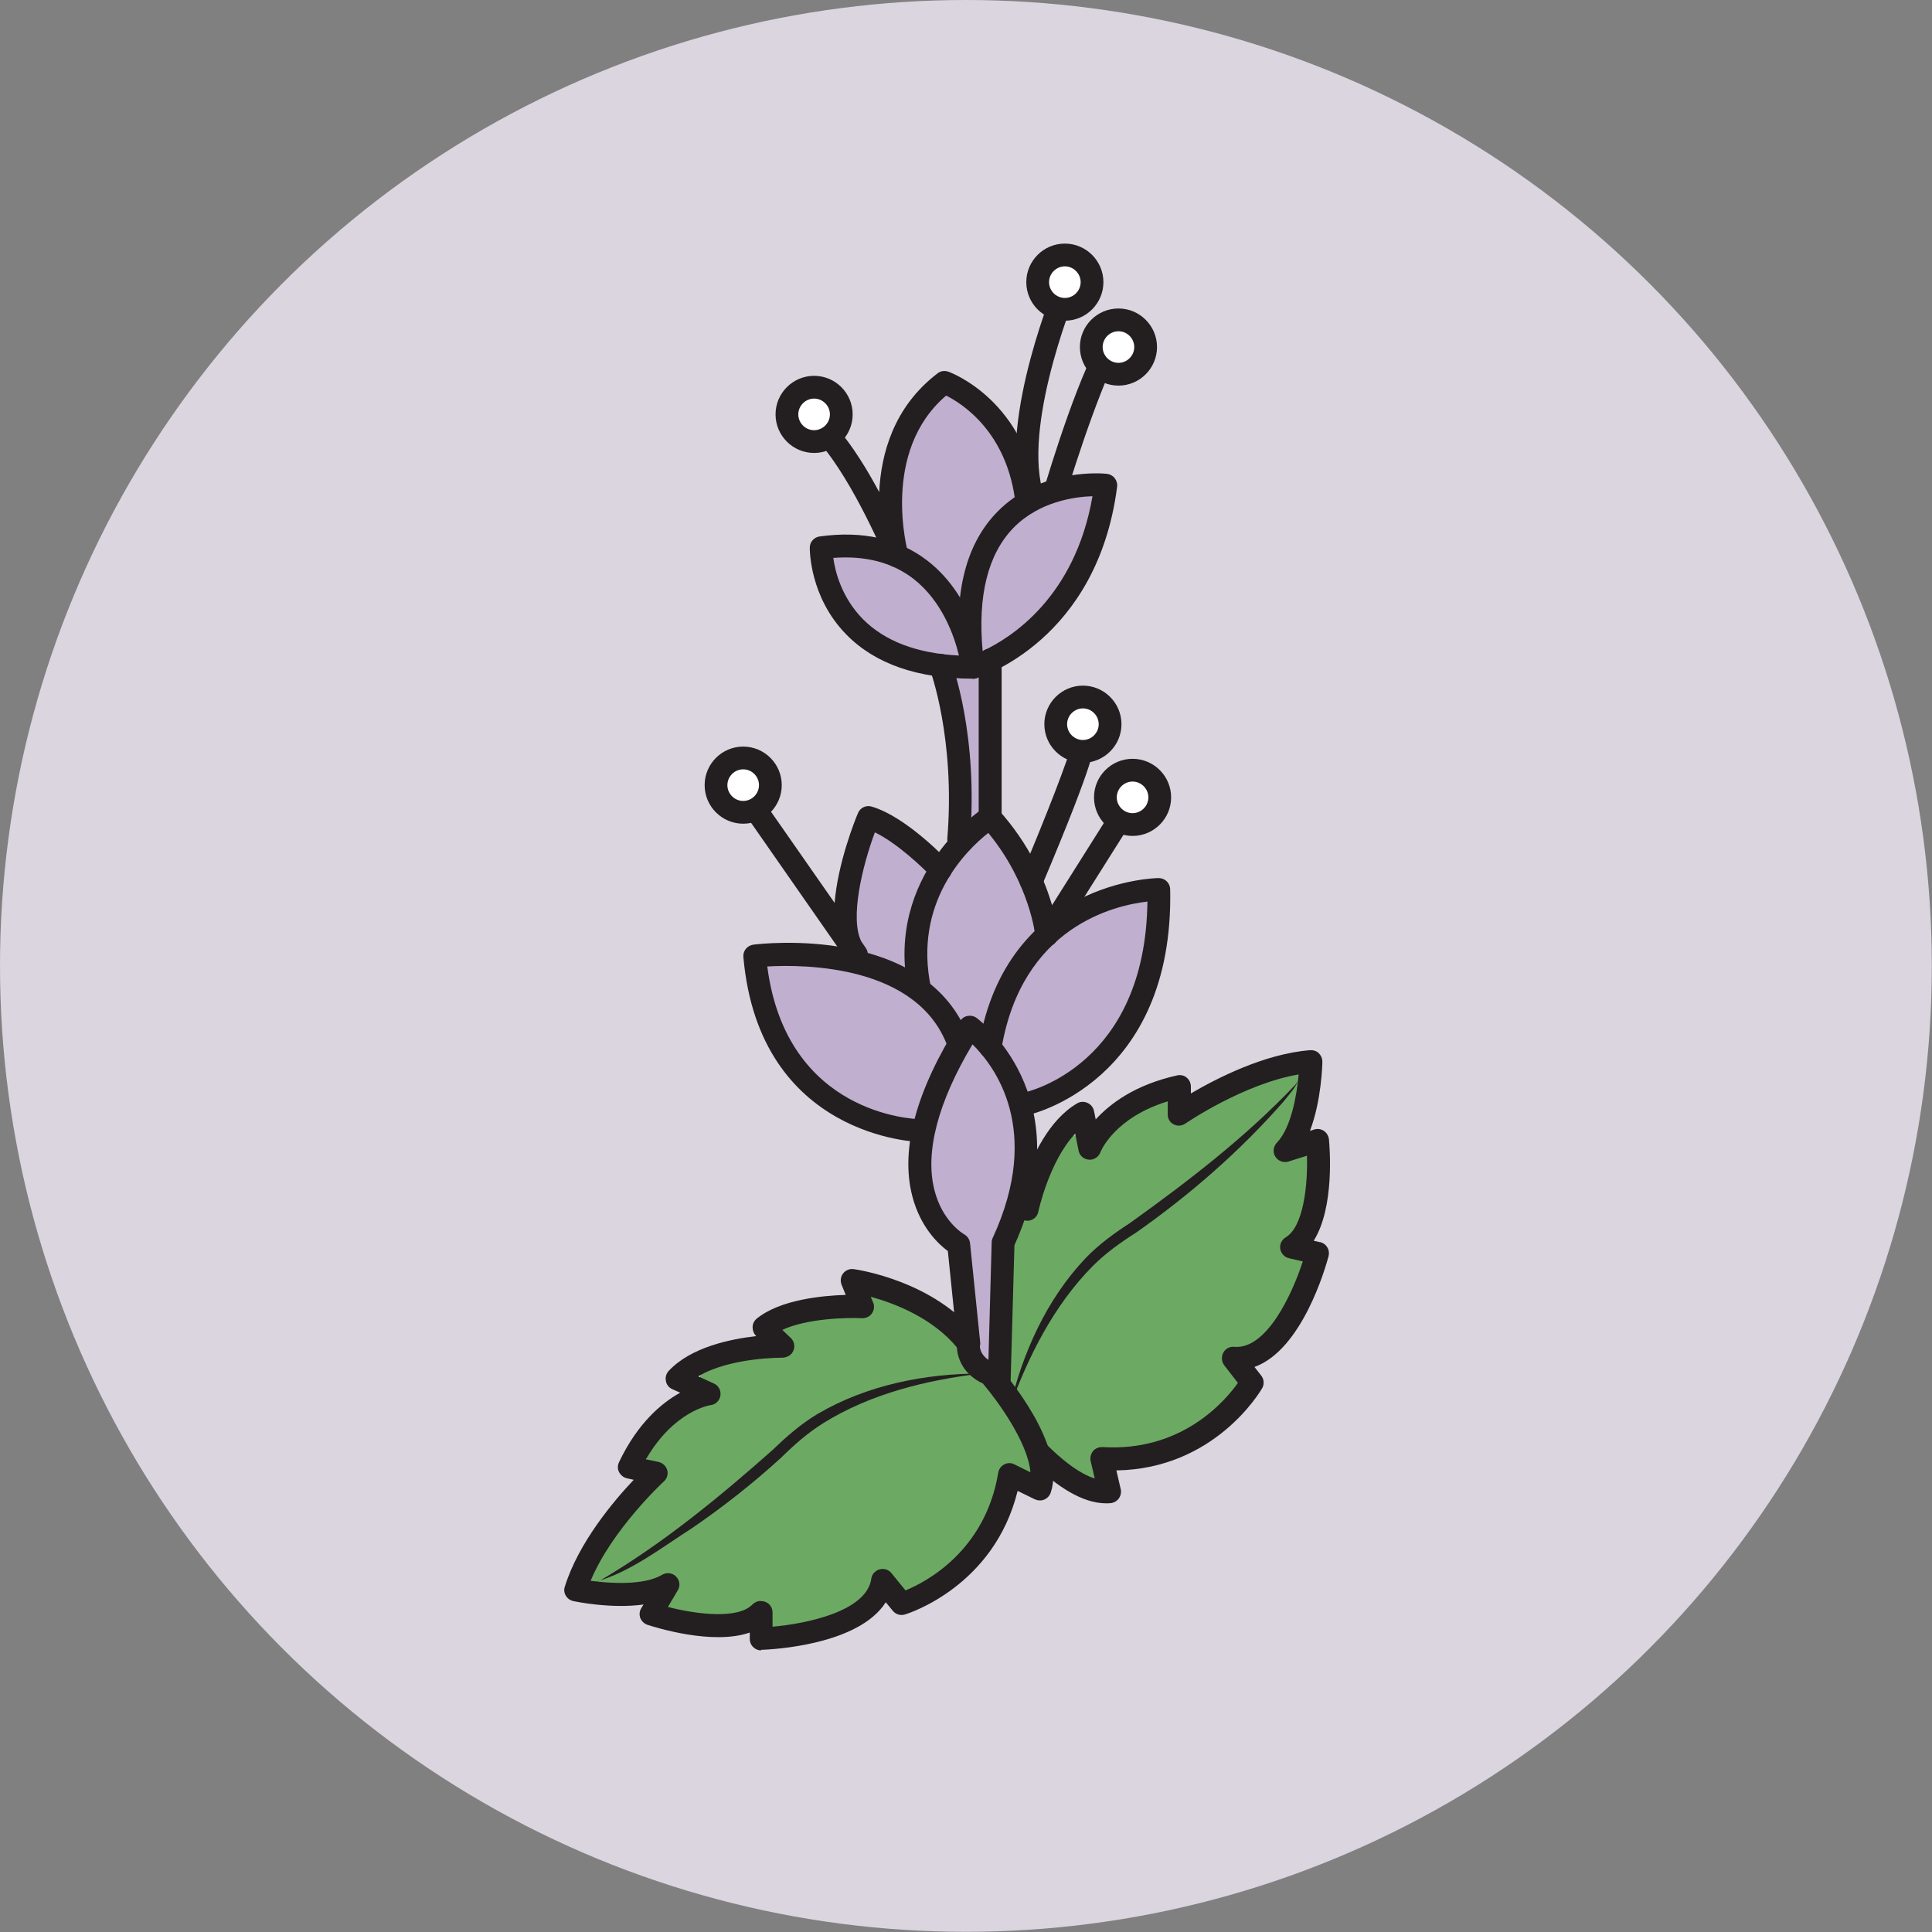 <?xml version="1.0" encoding="UTF-8"?><svg xmlns="http://www.w3.org/2000/svg" viewBox="0 0 102.71 102.71"><rect x="0" y="0" width="102.71" height="102.71" fill="#808080" stroke="none"/><defs><style>.d{fill:none;}.e{fill:#fff;}.f{fill:#c0afce;}.g{fill:#dbd5e0;}.h{fill:#231f20;}.i{fill:#6caa63;}</style></defs><g id="a"/><g id="b"><g id="c"><circle class="g" cx="51.35" cy="51.35" r="51.35"/><g><path class="f" d="M51.35,37l.45-.08-1.12-1.12c-.53,2.43,.22,4.81,.27,7.24h1.82c-.27-2.15-.36-4.31-.29-6.47,.02-.49-.43-.91-.91-.91-.51,0-.89,.42-.91,.91-.07,2.16,.03,4.32,.29,6.47,.06,.49,.37,.91,.91,.91,.49,0,.92-.42,.91-.91-.05-2.24-.81-4.53-.33-6.76,.16-.72-.43-1.24-1.12-1.12l-.45,.08c-.48,.08-.76,.68-.64,1.12,.14,.51,.63,.72,1.12,.64h0Z"/><g><g><path class="d" d="M58,60.66s.03,.02,.05,.04c-.01-.01-.03-.02-.05-.04Z"/><g><path class="i" d="M69.94,61.7c-.07-.51-.68-.91-1.16-.9-.02,0-.04,0-.07,0,.35-.85,.7-1.71,1.05-2.56,.25-.61-.25-1.33-.83-1.5-.62-.18-1.13,.14-1.41,.65-.03,0-.07-.02-.1-.02-.95-.06-1.82,.18-2.38,.71-.21,.02-.43,.04-.64,.08-.42,.08-.82,.23-1.18,.45-.17,.11-.33,.25-.49,.37-.21-.27-.54-.45-.94-.48-.98-.09-1.81,.42-2.49,1.07-.28,.27-.52,.6-.82,.84-.11,.09-.27,.19-.4,.23-.07,.02-.09,.03-.09,.03-.55-.47-1.47-.41-1.85,.27-.41,.76-.83,1.52-1.24,2.27-.06,.11-.22,.31-.29,.46-.33-.07-.78,.04-1.04,.19-.73,.42-.93,1.43-1.2,2.16-.1,.26-.21,.53-.31,.81,.34,1.58,.09,3.23,.23,4.83,.03,.33-.3,.61-.61,.61-.08,0-.16-.02-.23-.05,.13,.23,.27,.46,.44,.67,.54,.71,1.26,1.28,1.78,2,.56,.77,.93,1.63,1.59,2.33,.61,.66,1.38,1.19,2.2,1.54,.51,.22,1.2,.03,1.32-.6,.06-.36,.06-.71,0-1.07,.14,.06,.28,.1,.45,.11,2.63,.14,5.04-1.08,6.64-3.13,.35-.45,.15-1.23-.29-1.57,.11-.13,.26-.23,.39-.32,.56-.4,1.13-.74,1.61-1.24,.92-.96,1.56-2.17,1.79-3.48,.08-.44-.06-.98-.4-1.29,.85-1.3,1.17-2.87,.95-4.46Z"/><path class="i" d="M58,60.66s.03,.02,.05,.04c-.01-.01-.03-.02-.05-.04Z"/></g></g><path class="h" d="M53.67,74.88c.67-2.91,1.95-5.78,4.03-7.98,.69-.73,1.57-1.36,2.37-1.88,3.1-2.22,6.18-4.59,8.81-7.37l.11-.15,.08-.17c-.17,.47-.53,.85-.84,1.24-2.31,2.63-4.96,4.94-7.82,6.95-.86,.55-1.62,1.09-2.31,1.78-2.08,2.1-3.44,4.82-4.44,7.58h0Z"/><path class="h" d="M70.18,66.04l-.34-.08c1.12-1.78,.85-4.97,.81-5.39-.02-.18-.12-.35-.27-.45-.15-.1-.34-.13-.52-.07l-.22,.07c.62-1.62,.66-3.57,.66-3.68,0-.17-.07-.33-.19-.45-.12-.12-.3-.17-.46-.16-2.44,.19-4.99,1.51-6.34,2.3v-.36c0-.19-.08-.36-.22-.48-.14-.12-.33-.16-.51-.12-2.25,.5-3.57,1.51-4.33,2.34l-.09-.45c-.04-.19-.17-.35-.35-.43-.18-.08-.39-.07-.55,.03-1.49,.87-2.38,2.8-2.84,4.13v-.02c-.1-.15-.25-.25-.42-.29-.17-.03-.35,.01-.48,.12-.92,.72-1.53,2.03-1.93,3.16,.13,.07,.23,.18,.28,.32,.22,.64,.32,1.29,.36,1.95,.14-.81,.66-2.82,1.54-3.97l.32,.54c.13,.21,.37,.33,.62,.29,.25-.04,.44-.23,.49-.47,0-.03,.59-2.71,1.96-4.15l.18,.9c.05,.26,.27,.46,.54,.48,.27,.03,.52-.14,.62-.39,.03-.08,.75-1.84,3.58-2.71v.68c-.01,.23,.11,.44,.31,.54,.2,.11,.44,.09,.63-.04,.03-.02,3.08-2.11,6.02-2.61-.1,1.11-.4,2.84-1.16,3.63-.19,.2-.23,.51-.08,.74,.15,.24,.44,.34,.7,.26l.98-.31c.05,1.63-.2,3.79-1.13,4.34-.21,.13-.33,.37-.29,.61s.22,.44,.46,.5l.74,.17c-.56,1.72-1.92,4.7-3.65,4.54-.25-.02-.47,.1-.58,.32-.11,.21-.09,.47,.05,.66l.73,.94c-.69,.97-2.99,3.67-7.2,3.41-.19-.01-.38,.07-.5,.21-.12,.15-.17,.34-.13,.53l.22,.93c-1.51-.47-3.31-2.53-4.04-3.52-.25-1.13-1.01-1.62-1.56-1.77-.27-.36-.49-.74-.68-1.13-.08,.03-.16,.06-.24,.06-.35,0-.58-.28-.61-.61-.01-.13-.01-.25-.02-.38-.25-.01-.52-.18-.56-.43-.02-.1-.03-.19-.04-.29-.09,.1-.2,.16-.32,.19,.28,1.18,.79,2.45,1.68,3.54,.1,.12,.26,.2,.41,.22,.11,.01,.64,.12,.79,.96,.02,.09,.05,.18,.1,.25,.32,.44,3.11,4.23,5.69,4.23,.08,0,.16,0,.25-.01,.17-.02,.33-.11,.43-.25,.1-.14,.14-.32,.1-.49l-.23-1c5.22-.08,7.64-4.18,7.75-4.37,.12-.21,.1-.48-.05-.67l-.36-.46c2.54-.91,3.79-5.32,3.94-5.89,.04-.16,.02-.33-.07-.47-.08-.14-.22-.24-.38-.28Z"/></g><g><path class="f" d="M49.3,31.75c.36,.51,.87,.81,1.51,.72,.56-.07,1.15-.5,1.26-1.09,.1-.49,.2-.98,.34-1.46,.07-.24,.15-.48,.24-.71,.02-.05,.04-.1,.05-.13,.05-.1,.1-.21,.15-.31,.11-.22,.26-.41,.38-.62v-.02l.04-.03c.09-.1,.17-.2,.27-.29,.18-.17,.38-.31,.56-.48,.38-.35,.58-.86,.59-1.37,.08-2.39-1.67-4.44-3.76-5.31-.47-.2-1.04,0-1.43,.36-.42,.08-.8,.31-1,.71-.8,1.62-1.04,3.38-1.06,5.17-.01,.92-.1,1.92,.38,2.74,.43,.73,.98,1.42,1.47,2.12Z"/><path class="f" d="M59.1,47.79c-.6,.47-1.76,.4-2.48,.63-.3,.1-.58,.22-.86,.35-.48-1.41-1.17-2.74-2.04-3.95-.52-.72-1.7-1.12-2.38-.31-.39,.46-.77,.92-1.16,1.37-.03,.03-.05,.06-.07,.08-.07-.04-.14-.07-.17-.1-.32-.25-.69-.4-1.07-.42-.35-.39-.69-.78-1.04-1.15-1.18-1.27-2.99,.27-2.47,1.63-.23,.24-.39,.57-.42,.96-.14,1.42-.08,2.86,.17,4.27-1.09-.22-2.18-.42-3.28-.58-.62-.09-1.19,0-1.59,.54-.34,.45-.48,1.19-.12,1.68,.36,.5,.68,1.01,.97,1.55-.03,.28,0,.58,.16,.88,.16,.32,.34,.62,.53,.92,.61,1.01,1.31,1.96,2.26,2.69,1.29,.99,3.25,1.66,4.87,1.36,.08-.01,.15-.04,.22-.07-.13,.48-.22,.97-.27,1.48-.19,1.82,.4,3.92,2.08,4.74-.28,2.08-.02,4.18,.72,6.15,.09,.23,.18,.46,.27,.69,.13,.3,.57,.37,.83,.22,.02,0,.02-.02,.04-.04,.25-.07,.46-.28,.47-.58,.04-1.07-.1-2.14-.31-3.19,.14-.68,.19-1.37,.13-2.06-.03-.28-.06-.6-.12-.91v-.03c.01-.09,.01-.18,0-.27,.34-.27,.55-.68,.61-1.1,.6-.9,.82-2.26,.94-3.19,.16-1.25,.12-2.51-.12-3.74,.18,.02,.37,.01,.55-.05,3.93-1.43,6.68-5.17,6.72-9.38,.01-1.44-1.61-1.84-2.59-1.07Z"/></g><g><path class="d" d="M37.34,74.07s.01,.03,.02,.05c-.01-.02-.02-.04-.02-.05Z"/><path class="i" d="M55.09,77.58c-.16-.88-.5-1.75-1.01-2.49-.54-.8-1.29-1.35-1.92-2.07-.59-.67-.98-1.5-1.55-2.19-.63-.76-1.48-1.32-2.29-1.86-.31-.21-.64-.16-.91,.01-.11-.08-.23-.16-.34-.24-.4-.29-1.01-.07-1.24,.33-.11,.2-.14,.4-.11,.59-.61-.13-1.29,.03-1.92,.11-.77,.1-1.8,.07-2.37,.69-.2,.22-.42,.64-.42,.97-.16,.03-.39,.14-.51,.18-.83,.23-1.66,.47-2.49,.7-.75,.21-1.01,1.1-.67,1.74,0,0-.01,.02-.05,.08-.07,.12-.2,.25-.31,.34-.3,.25-.68,.4-1,.61-.79,.52-1.47,1.22-1.6,2.19-.05,.39,.05,.75,.26,1.02-.16,.13-.33,.25-.47,.39-.3,.3-.54,.66-.71,1.05-.09,.2-.15,.4-.22,.61-.64,.43-1.06,1.22-1.22,2.16,0,.03,0,.07,0,.1-.56,.16-.98,.59-.95,1.23,.03,.6,.63,1.25,1.28,1.14,.91-.15,1.82-.3,2.73-.45,0,.02,0,.04-.01,.07-.12,.47,.15,1.15,.62,1.33,1.5,.56,3.11,.6,4.56,.07,.23,.4,.72,.65,1.17,.68,1.33,.06,2.65-.29,3.79-.97,.59-.36,1.06-.84,1.57-1.29,.12-.11,.25-.23,.4-.31,.24,.51,.95,.87,1.47,.63,2.36-1.1,4.09-3.17,4.53-5.77,.03-.17,.02-.32,0-.47,.33,.13,.68,.21,1.04,.23,.64,.03,.98-.6,.88-1.15Zm-17.73-3.46s-.02-.04-.02-.05c0,.02,.01,.04,.02,.05Z"/></g><g><path class="f" d="M51.72,35.47s6.05-1.82,7.06-9.68c0,0-8.47-.91-7.06,9.68Z"/><path class="h" d="M51.72,36.08c-.12,0-.23-.03-.33-.1-.15-.1-.25-.25-.27-.43-.5-3.73,.14-6.54,1.89-8.33,2.32-2.38,5.69-2.05,5.84-2.03,.16,.02,.31,.1,.41,.23,.1,.13,.15,.29,.13,.45-1.05,8.16-7.22,10.11-7.49,10.19-.06,.02-.12,.03-.17,.03Zm6.36-9.7c-.97,.03-2.85,.29-4.21,1.69-1.35,1.4-1.9,3.59-1.63,6.54,1.49-.69,4.91-2.84,5.84-8.23Z"/></g><g><path class="f" d="M43.65,29.12s-.1,6.35,8.07,6.35c0,0-.81-7.36-8.07-6.35Z"/><path class="h" d="M51.72,36.08c-2.94,0-5.2-.79-6.72-2.34-1.97-2-1.95-4.53-1.95-4.63,0-.3,.23-.55,.52-.59,2.3-.32,4.23,.12,5.75,1.3,2.59,2.01,2.99,5.44,3,5.59,.02,.17-.04,.34-.15,.47-.12,.13-.28,.2-.45,.2Zm-7.42-6.42c.1,.74,.45,2.11,1.57,3.25,1.17,1.18,2.88,1.83,5.11,1.94-.24-1.01-.88-2.88-2.42-4.08-1.13-.87-2.55-1.24-4.26-1.11Z"/></g><path class="h" d="M47.68,30.16c-.24,0-.46-.14-.56-.38-.02-.04-1.7-4.1-3.53-6.22-.22-.25-.19-.64,.06-.86,.25-.22,.64-.19,.86,.06,.82,.95,1.6,2.22,2.23,3.4,.1-2.04,.77-4.53,3.1-6.31,.16-.13,.38-.16,.58-.09,.17,.06,4.19,1.58,4.78,6.9,.04,.33-.2,.63-.54,.67-.32,.04-.63-.2-.67-.54-.42-3.8-2.83-5.33-3.69-5.76-3.5,2.98-2.05,8.28-2.03,8.34,.09,.31-.08,.63-.39,.74-.07,.02-.13,.03-.2,.03Z"/><path class="h" d="M53.13,73.92h-.02c-.34,0-.6-.29-.59-.62l.2-7.26c0-.08,.02-.16,.06-.24,2.66-5.77,.08-9.14-1.08-10.28-1.83,3.06-2.53,5.72-2.03,7.72,.42,1.7,1.54,2.35,1.59,2.38,.17,.1,.29,.27,.31,.47l.54,5.28c.03,.33-.21,.63-.54,.67-.33,.02-.63-.21-.67-.54l-.51-4.99c-.49-.36-1.46-1.26-1.89-2.92-.65-2.51,.21-5.64,2.54-9.31,.09-.14,.23-.24,.4-.27,.16-.03,.33,0,.47,.1,.06,.04,5.61,4.14,2.02,12.09l-.2,7.14c0,.33-.28,.59-.61,.59Z"/><path class="h" d="M54.54,59.29c-.28,0-.53-.2-.59-.48-.07-.33,.14-.65,.47-.72h0c.27-.06,6.47-1.49,6.58-10.16-1.74,.2-6.66,1.32-7.76,7.82-.06,.33-.37,.55-.7,.5-.33-.06-.55-.37-.5-.7,1.49-8.77,9.46-8.87,9.56-8.87h0c.33,0,.6,.26,.61,.59,.21,10.27-7.46,11.99-7.54,12-.04,0-.08,.01-.12,.01Z"/><path class="h" d="M48.9,60.71h0c-.09,0-8.53-.22-9.38-9.83-.03-.33,.2-.61,.53-.66,.38-.05,9.29-1.1,11.49,5.04,.11,.32-.05,.66-.37,.78-.32,.11-.66-.05-.78-.37-1.58-4.39-7.66-4.4-9.6-4.29,1.03,7.91,7.83,8.11,8.12,8.12,.33,0,.6,.28,.6,.62,0,.33-.27,.6-.61,.6Z"/><path class="h" d="M48.9,53.27c-.28,0-.53-.19-.59-.48-1.37-6.36,3.95-9.81,4-9.85,.25-.16,.58-.11,.77,.11,1.68,1.86,2.47,3.78,2.85,5.07l3.14-4.98c.18-.28,.55-.37,.84-.19,.28,.18,.37,.55,.19,.84l-3.94,6.25c-.14,.22-.4,.33-.66,.27-.25-.06-.44-.28-.46-.54,0-.03-.28-2.79-2.5-5.49-1.13,.89-4.03,3.68-3.04,8.26,.07,.33-.14,.65-.46,.72-.04,0-.09,.01-.13,.01Z"/><path class="h" d="M45.54,51.34c-.17,0-.33-.07-.45-.2-.12-.14-.23-.29-.32-.45l-5.15-7.39c-.19-.27-.12-.65,.15-.84s.65-.12,.84,.15l3.76,5.39c.17-2.12,1.08-4.39,1.24-4.77,.12-.29,.43-.44,.73-.35,1.85,.54,4.01,2.84,4.1,2.93,.23,.24,.22,.63-.03,.86-.24,.23-.63,.22-.86-.03-.49-.52-1.86-1.82-3.04-2.39-.69,1.86-1.33,4.59-.72,5.8l.24,.35c.18,.26,.13,.62-.12,.82-.11,.09-.25,.13-.38,.13Z"/><path class="h" d="M54.82,47.45c-.08,0-.16-.02-.24-.05-.31-.13-.45-.49-.32-.8,1.28-3.03,2.63-6.47,2.7-7.04-.02-.31,.19-.59,.51-.64,.33-.06,.64,.17,.7,.5,.03,.19,.13,.78-2.78,7.66-.1,.23-.32,.37-.56,.37Zm2.15-7.83h0Z"/><path class="h" d="M56.2,26.38c-.06,0-.12,0-.18-.03-.32-.1-.5-.44-.4-.76,.7-2.3,2.47-7.74,3.64-8.48,.28-.18,.66-.1,.84,.19,.18,.28,.1,.66-.19,.84-.59,.42-2.08,4.38-3.13,7.82-.08,.26-.32,.43-.58,.43Z"/><path class="h" d="M54.82,26.77c-.27,0-.52-.18-.59-.46-1.07-4.22,1.88-11.25,2.01-11.55,.13-.31,.49-.45,.79-.32,.31,.13,.45,.49,.32,.79-.03,.07-2.92,6.95-1.95,10.77,.08,.32-.11,.65-.44,.74-.05,.01-.1,.02-.15,.02Z"/><path class="h" d="M50.97,45.25s-.03,0-.05,0c-.33-.03-.58-.32-.56-.65,.44-5.35-.91-8.98-.93-9.02-.12-.31,.04-.66,.35-.78,.31-.12,.66,.04,.78,.35,.06,.16,1.47,3.93,1,9.55-.03,.32-.29,.56-.6,.56Z"/><path class="h" d="M52.64,44.07c-.34,0-.61-.27-.61-.61v-8.37c0-.34,.27-.61,.61-.61s.61,.27,.61,.61v8.37c0,.34-.27,.61-.61,.61Z"/><g><circle class="e" cx="56.61" cy="15" r="1.45"/><path class="h" d="M56.61,17.05c-1.13,0-2.05-.92-2.05-2.05s.92-2.05,2.05-2.05,2.05,.92,2.05,2.05-.92,2.05-2.05,2.05Zm0-2.89c-.46,0-.84,.38-.84,.84s.38,.84,.84,.84,.84-.38,.84-.84-.38-.84-.84-.84Z"/></g><g><circle class="e" cx="59.46" cy="18.45" r="1.45"/><path class="h" d="M59.46,20.5c-1.13,0-2.05-.92-2.05-2.05s.92-2.05,2.05-2.05,2.05,.92,2.05,2.05-.92,2.05-2.05,2.05Zm0-2.89c-.46,0-.84,.38-.84,.84s.38,.84,.84,.84,.84-.38,.84-.84-.38-.84-.84-.84Z"/></g><g><circle class="e" cx="43.28" cy="22.03" r="1.45"/><path class="h" d="M43.28,24.08c-1.13,0-2.05-.92-2.05-2.05s.92-2.05,2.05-2.05,2.05,.92,2.05,2.05-.92,2.05-2.05,2.05Zm0-2.89c-.46,0-.84,.38-.84,.84s.38,.84,.84,.84,.84-.38,.84-.84-.38-.84-.84-.84Z"/></g><g><circle class="e" cx="39.51" cy="41.74" r="1.45"/><path class="h" d="M39.51,43.79c-1.13,0-2.05-.92-2.05-2.05s.92-2.05,2.05-2.05,2.05,.92,2.05,2.05-.92,2.05-2.05,2.05Zm0-2.89c-.46,0-.84,.38-.84,.84s.38,.84,.84,.84,.84-.38,.84-.84-.38-.84-.84-.84Z"/></g><g><circle class="e" cx="57.57" cy="38.5" r="1.45"/><path class="h" d="M57.57,40.55c-1.13,0-2.05-.92-2.05-2.05s.92-2.05,2.05-2.05,2.05,.92,2.05,2.05-.92,2.05-2.05,2.05Zm0-2.89c-.46,0-.84,.38-.84,.84s.38,.84,.84,.84,.84-.38,.84-.84-.38-.84-.84-.84Z"/></g><g><circle class="e" cx="60.21" cy="42.39" r="1.45"/><path class="h" d="M60.21,44.44c-1.13,0-2.05-.92-2.05-2.05s.92-2.05,2.05-2.05,2.05,.92,2.05,2.05-.92,2.05-2.05,2.05Zm0-2.89c-.46,0-.84,.38-.84,.84s.38,.84,.84,.84,.84-.38,.84-.84-.38-.84-.84-.84Z"/></g><path class="h" d="M52.16,73.02c-2.91,.35-5.87,1.07-8.38,2.63-.83,.52-1.53,1.13-2.26,1.85-1.48,1.35-3.05,2.59-4.7,3.72-1.66,1.06-3.3,2.36-5.21,2.89l.18-.04,.17-.08c3.29-1.94,6.3-4.41,9.15-6.94,.69-.67,1.5-1.38,2.37-1.89,2.61-1.53,5.7-2.14,8.68-2.14h0Z"/><path class="h" d="M40.47,87.74c-.16,0-.31-.06-.42-.17-.12-.11-.19-.27-.19-.43v-.35c-1.98,.69-5.03-.28-5.44-.41-.17-.06-.31-.19-.38-.36-.06-.17-.05-.36,.05-.52l.12-.2c-1.72,.24-3.62-.16-3.73-.18-.17-.04-.31-.14-.4-.29s-.11-.32-.05-.49c.73-2.33,2.58-4.53,3.66-5.67l-.36-.08c-.18-.04-.33-.16-.42-.33s-.08-.36,0-.53c.99-2.08,2.27-3.15,3.25-3.69l-.42-.19c-.18-.08-.31-.24-.34-.44-.04-.19,.02-.39,.15-.53,1.18-1.26,3.26-1.69,4.66-1.85h-.01c-.13-.13-.19-.3-.19-.48s.09-.34,.22-.45c1.25-1.01,3.47-1.22,4.73-1.26l-.22-.54c-.08-.2-.05-.43,.08-.6,.13-.17,.35-.26,.56-.23,.18,.02,4.33,.63,6.59,3.56,.1,.13,.14,.3,.12,.46,0,.09-.03,.64,.77,.97,.09,.03,.16,.09,.22,.16,.37,.42,3.62,4.2,2.78,6.73-.06,.17-.18,.3-.34,.37s-.34,.06-.5-.01l-.92-.45c-1.25,5.07-5.79,6.51-5.99,6.57-.23,.07-.49,0-.65-.2l-.37-.45c-1.45,2.28-6.03,2.51-6.62,2.53h-.02Zm0-2.62c.08,0,.15,.01,.22,.04,.23,.09,.38,.31,.38,.56v.76c1.8-.16,5-.81,5.25-2.55,.03-.24,.21-.43,.44-.5,.23-.06,.48,.01,.63,.2l.75,.92c1.1-.45,4.24-2.1,4.93-6.26,.03-.19,.15-.35,.32-.44,.17-.09,.37-.09,.54,0l.85,.42c-.13-1.59-1.77-3.83-2.53-4.72-1.05-.49-1.35-1.35-1.38-1.92-1.31-1.58-3.34-2.35-4.58-2.69l.13,.31c.08,.19,.05,.41-.07,.58-.12,.17-.33,.26-.53,.25-.81-.04-2.91,.01-4.23,.62l.45,.43c.18,.17,.24,.44,.14,.67-.09,.23-.31,.36-.57,.38-.03,0-2.78-.03-4.49,.99l.83,.38c.25,.11,.39,.37,.35,.64s-.25,.48-.52,.51c-.08,.01-1.96,.32-3.44,2.88l.67,.14c.22,.05,.4,.22,.46,.43s0,.45-.18,.61c-.03,.03-2.75,2.54-3.89,5.28,1.11,.15,2.86,.24,3.8-.32,.24-.14,.54-.11,.74,.09,.2,.2,.24,.5,.09,.74l-.52,.88c1.58,.41,3.74,.65,4.49-.13,.12-.12,.28-.19,.44-.19Z"/></g></g></g></svg>